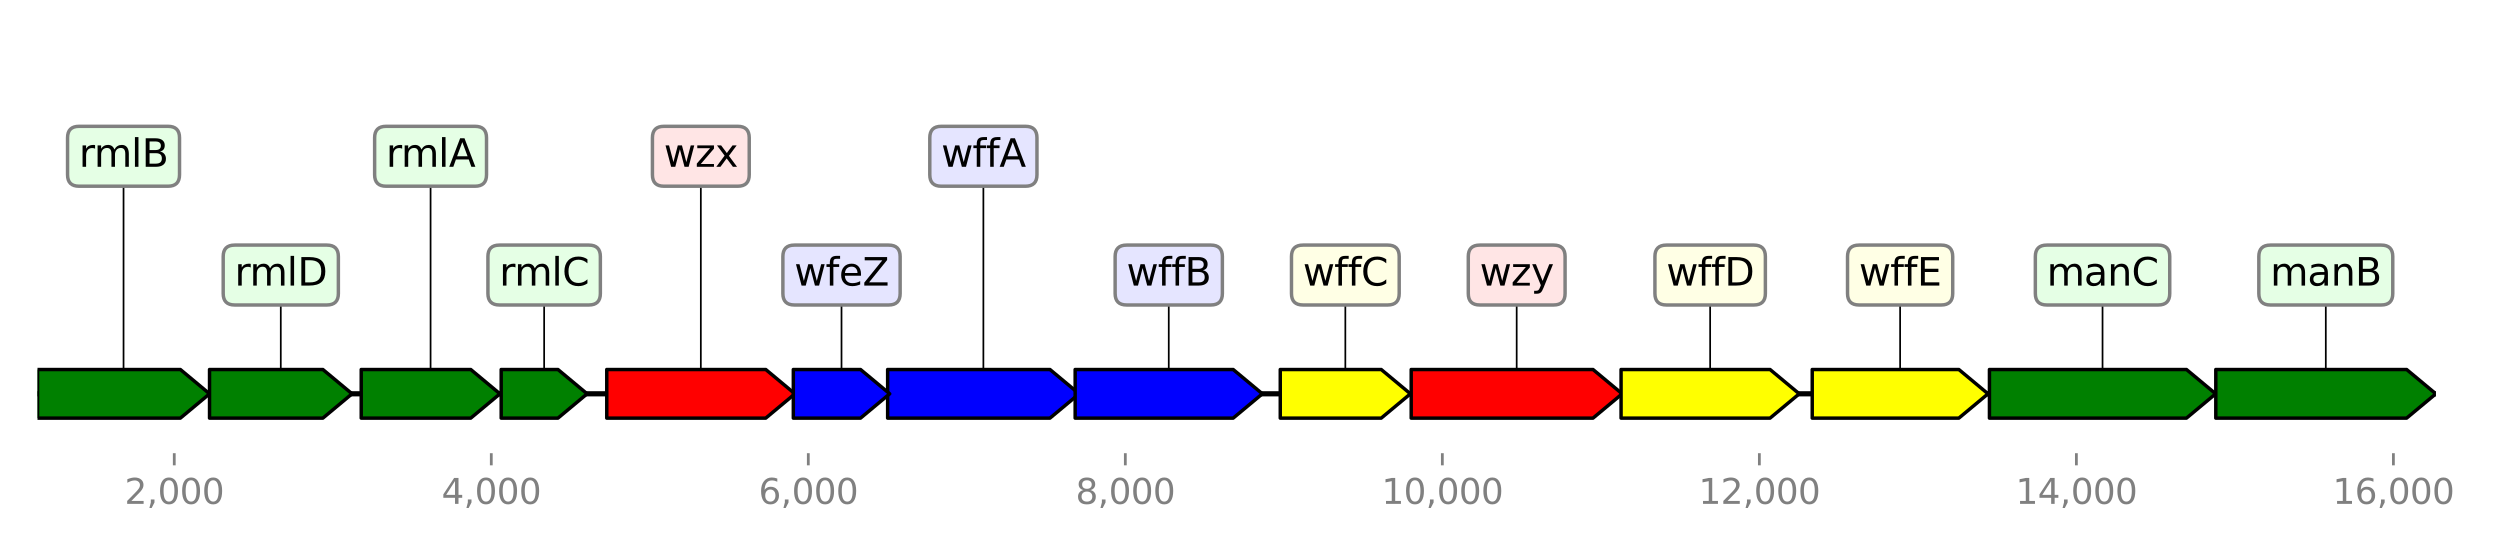 <?xml version="1.0" encoding="utf-8" standalone="no"?>
<!DOCTYPE svg PUBLIC "-//W3C//DTD SVG 1.1//EN"
  "http://www.w3.org/Graphics/SVG/1.1/DTD/svg11.dtd">
<svg height="158.4pt" version="1.1" viewBox="0 0 720 158.4" width="720pt" xmlns="http://www.w3.org/2000/svg" xmlns:xlink="http://www.w3.org/1999/xlink">
 <defs>
  <style type="text/css">*{stroke-linecap:butt;stroke-linejoin:round;}</style>
 </defs>
 <g id="figure_1">
  <g id="patch_1">
   <path d="M 0 158.4 
L 720 158.4 
L 720 0 
L 0 0 
z
" style="fill:#ffffff;"/>
  </g>
  <g id="axes_1">
   <g id="line2d_1">
    <path clip-path="url(#p524a773b32)" d="M 10.8 113.417 
L 701.526 113.417 
" style="fill:none;stroke:#000000;stroke-linecap:square;stroke-width:1.5;"/>
   </g>
   <g id="line2d_2">
    <path clip-path="url(#p524a773b32)" d="M 605.531 79.211 
L 605.531 113.417 
" style="fill:none;stroke:#000000;stroke-linecap:square;stroke-width:0.5;"/>
   </g>
   <g id="line2d_3">
    <path clip-path="url(#p524a773b32)" d="M 669.831 79.211 
L 669.831 113.417 
" style="fill:none;stroke:#000000;stroke-linecap:square;stroke-width:0.5;"/>
   </g>
   <g id="line2d_4">
    <path clip-path="url(#p524a773b32)" d="M 436.805 79.211 
L 436.805 113.417 
" style="fill:none;stroke:#000000;stroke-linecap:square;stroke-width:0.5;"/>
   </g>
   <g id="line2d_5">
    <path clip-path="url(#p524a773b32)" d="M 283.213 45.006 
L 283.213 113.417 
" style="fill:none;stroke:#000000;stroke-linecap:square;stroke-width:0.5;"/>
   </g>
   <g id="line2d_6">
    <path clip-path="url(#p524a773b32)" d="M 201.84 45.006 
L 201.84 113.417 
" style="fill:none;stroke:#000000;stroke-linecap:square;stroke-width:0.5;"/>
   </g>
   <g id="line2d_7">
    <path clip-path="url(#p524a773b32)" d="M 336.602 79.211 
L 336.602 113.417 
" style="fill:none;stroke:#000000;stroke-linecap:square;stroke-width:0.5;"/>
   </g>
   <g id="line2d_8">
    <path clip-path="url(#p524a773b32)" d="M 492.522 79.211 
L 492.522 113.417 
" style="fill:none;stroke:#000000;stroke-linecap:square;stroke-width:0.5;"/>
   </g>
   <g id="line2d_9">
    <path clip-path="url(#p524a773b32)" d="M 547.235 79.211 
L 547.235 113.417 
" style="fill:none;stroke:#000000;stroke-linecap:square;stroke-width:0.5;"/>
   </g>
   <g id="line2d_10">
    <path clip-path="url(#p524a773b32)" d="M 35.579 45.006 
L 35.579 113.417 
" style="fill:none;stroke:#000000;stroke-linecap:square;stroke-width:0.5;"/>
   </g>
   <g id="line2d_11">
    <path clip-path="url(#p524a773b32)" d="M 80.865 79.211 
L 80.865 113.417 
" style="fill:none;stroke:#000000;stroke-linecap:square;stroke-width:0.5;"/>
   </g>
   <g id="line2d_12">
    <path clip-path="url(#p524a773b32)" d="M 124.005 45.006 
L 124.005 113.417 
" style="fill:none;stroke:#000000;stroke-linecap:square;stroke-width:0.5;"/>
   </g>
   <g id="line2d_13">
    <path clip-path="url(#p524a773b32)" d="M 387.457 79.211 
L 387.457 113.417 
" style="fill:none;stroke:#000000;stroke-linecap:square;stroke-width:0.5;"/>
   </g>
   <g id="line2d_14">
    <path clip-path="url(#p524a773b32)" d="M 242.355 79.211 
L 242.355 113.417 
" style="fill:none;stroke:#000000;stroke-linecap:square;stroke-width:0.5;"/>
   </g>
   <g id="line2d_15">
    <path clip-path="url(#p524a773b32)" d="M 156.714 79.211 
L 156.714 113.417 
" style="fill:none;stroke:#000000;stroke-linecap:square;stroke-width:0.5;"/>
   </g>
   <g id="patch_2">
    <path clip-path="url(#p524a773b32)" d="M 572.959 106.417 
Q 601.331 106.417 629.702 106.417 
L 629.702 106.417 
Q 633.903 109.917 638.103 113.417 
Q 633.903 116.917 629.702 120.417 
L 629.702 120.417 
Q 601.331 120.417 572.959 120.417 
L 572.959 106.417 
z
" style="fill:#008000;stroke:#000000;stroke-linecap:round;"/>
   </g>
   <g id="patch_3">
    <path clip-path="url(#p524a773b32)" d="M 638.149 106.417 
Q 665.629 106.417 693.109 106.417 
L 693.109 106.417 
Q 697.311 109.917 701.512 113.417 
Q 697.311 116.917 693.109 120.417 
L 693.109 120.417 
Q 665.629 120.417 638.149 120.417 
L 638.149 106.417 
z
" style="fill:#008000;stroke:#000000;stroke-linecap:round;"/>
   </g>
   <g id="patch_4">
    <path clip-path="url(#p524a773b32)" d="M 406.425 106.417 
Q 432.606 106.417 458.786 106.417 
L 458.786 106.417 
Q 462.986 109.917 467.186 113.417 
Q 462.986 116.917 458.786 120.417 
L 458.786 120.417 
Q 432.606 120.417 406.425 120.417 
L 406.425 106.417 
z
" style="fill:#ff0000;stroke:#000000;stroke-linecap:round;"/>
   </g>
   <g id="patch_5">
    <path clip-path="url(#p524a773b32)" d="M 255.64 106.417 
Q 279.014 106.417 302.388 106.417 
L 302.388 106.417 
Q 306.587 109.917 310.786 113.417 
Q 306.587 116.917 302.388 120.417 
L 302.388 120.417 
Q 279.014 120.417 255.64 120.417 
L 255.64 106.417 
z
" style="fill:#0000ff;stroke:#000000;stroke-linecap:round;"/>
   </g>
   <g id="patch_6">
    <path clip-path="url(#p524a773b32)" d="M 174.746 106.417 
Q 197.641 106.417 220.537 106.417 
L 220.537 106.417 
Q 224.735 109.917 228.934 113.417 
Q 224.735 116.917 220.537 120.417 
L 220.537 120.417 
Q 197.641 120.417 174.746 120.417 
L 174.746 106.417 
z
" style="fill:#ff0000;stroke:#000000;stroke-linecap:round;"/>
   </g>
   <g id="patch_7">
    <path clip-path="url(#p524a773b32)" d="M 309.645 106.417 
Q 332.401 106.417 355.158 106.417 
L 355.158 106.417 
Q 359.358 109.917 363.559 113.417 
Q 359.358 116.917 355.158 120.417 
L 355.158 120.417 
Q 332.401 120.417 309.645 120.417 
L 309.645 106.417 
z
" style="fill:#0000ff;stroke:#000000;stroke-linecap:round;"/>
   </g>
   <g id="patch_8">
    <path clip-path="url(#p524a773b32)" d="M 466.867 106.417 
Q 488.321 106.417 509.776 106.417 
L 509.776 106.417 
Q 513.977 109.917 518.178 113.417 
Q 513.977 116.917 509.776 120.417 
L 509.776 120.417 
Q 488.321 120.417 466.867 120.417 
L 466.867 106.417 
z
" style="fill:#ffff00;stroke:#000000;stroke-linecap:round;"/>
   </g>
   <g id="patch_9">
    <path clip-path="url(#p524a773b32)" d="M 521.922 106.417 
Q 543.034 106.417 564.147 106.417 
L 564.147 106.417 
Q 568.348 109.917 572.549 113.417 
Q 568.348 116.917 564.147 120.417 
L 564.147 120.417 
Q 543.034 120.417 521.922 120.417 
L 521.922 106.417 
z
" style="fill:#ffff00;stroke:#000000;stroke-linecap:round;"/>
   </g>
   <g id="patch_10">
    <path clip-path="url(#p524a773b32)" d="M 10.814 106.417 
Q 31.379 106.417 51.944 106.417 
L 51.944 106.417 
Q 56.144 109.917 60.345 113.417 
Q 56.144 116.917 51.944 120.417 
L 51.944 120.417 
Q 31.379 120.417 10.814 120.417 
L 10.814 106.417 
z
" style="fill:#008000;stroke:#000000;stroke-linecap:round;"/>
   </g>
   <g id="patch_11">
    <path clip-path="url(#p524a773b32)" d="M 60.345 106.417 
Q 76.666 106.417 92.986 106.417 
L 92.986 106.417 
Q 97.186 109.917 101.385 113.417 
Q 97.186 116.917 92.986 120.417 
L 92.986 120.417 
Q 76.666 120.417 60.345 120.417 
L 60.345 106.417 
z
" style="fill:#008000;stroke:#000000;stroke-linecap:round;"/>
   </g>
   <g id="patch_12">
    <path clip-path="url(#p524a773b32)" d="M 104.033 106.417 
Q 119.804 106.417 135.576 106.417 
L 135.576 106.417 
Q 139.777 109.917 143.977 113.417 
Q 139.777 116.917 135.576 120.417 
L 135.576 120.417 
Q 119.804 120.417 104.033 120.417 
L 104.033 106.417 
z
" style="fill:#008000;stroke:#000000;stroke-linecap:round;"/>
   </g>
   <g id="patch_13">
    <path clip-path="url(#p524a773b32)" d="M 368.717 106.417 
Q 383.255 106.417 397.792 106.417 
L 397.792 106.417 
Q 401.994 109.917 406.197 113.417 
Q 401.994 116.917 397.792 120.417 
L 397.792 120.417 
Q 383.255 120.417 368.717 120.417 
L 368.717 106.417 
z
" style="fill:#ffff00;stroke:#000000;stroke-linecap:round;"/>
   </g>
   <g id="patch_14">
    <path clip-path="url(#p524a773b32)" d="M 228.477 106.417 
Q 238.156 106.417 247.834 106.417 
L 247.834 106.417 
Q 252.034 109.917 256.233 113.417 
Q 252.034 116.917 247.834 120.417 
L 247.834 120.417 
Q 238.156 120.417 228.477 120.417 
L 228.477 106.417 
z
" style="fill:#0000ff;stroke:#000000;stroke-linecap:round;"/>
   </g>
   <g id="patch_15">
    <path clip-path="url(#p524a773b32)" d="M 144.343 106.417 
Q 152.514 106.417 160.686 106.417 
L 160.686 106.417 
Q 164.886 109.917 169.086 113.417 
Q 164.886 116.917 160.686 120.417 
L 160.686 120.417 
Q 152.514 120.417 144.343 120.417 
L 144.343 106.417 
z
" style="fill:#008000;stroke:#000000;stroke-linecap:round;"/>
   </g>
   <g id="matplotlib.axis_1">
    <g id="xtick_1">
     <g id="line2d_16">
      <defs>
       <path d="M 0 0 
L 0 3.5 
" id="m7365fc5a89" style="stroke:#808080;stroke-width:0.8;"/>
      </defs>
      <g>
       <use style="fill:#808080;stroke:#808080;stroke-width:0.8;" x="50.188" xlink:href="#m7365fc5a89" y="130.52"/>
      </g>
     </g>
     <g id="text_1">
      <!-- 2,000 -->
      <g style="fill:#808080;" transform="translate(35.874 145.118)scale(0.1 -0.1)">
       <defs>
        <path d="M 1228 531 
L 3431 531 
L 3431 0 
L 469 0 
L 469 531 
Q 828 903 1448 1529 
Q 2069 2156 2228 2338 
Q 2531 2678 2651 2914 
Q 2772 3150 2772 3378 
Q 2772 3750 2511 3984 
Q 2250 4219 1831 4219 
Q 1534 4219 1204 4116 
Q 875 4013 500 3803 
L 500 4441 
Q 881 4594 1212 4672 
Q 1544 4750 1819 4750 
Q 2544 4750 2975 4387 
Q 3406 4025 3406 3419 
Q 3406 3131 3298 2873 
Q 3191 2616 2906 2266 
Q 2828 2175 2409 1742 
Q 1991 1309 1228 531 
z
" id="DejaVuSans-32" transform="scale(0.016)"/>
        <path d="M 750 794 
L 1409 794 
L 1409 256 
L 897 -744 
L 494 -744 
L 750 256 
L 750 794 
z
" id="DejaVuSans-2c" transform="scale(0.016)"/>
        <path d="M 2034 4250 
Q 1547 4250 1301 3770 
Q 1056 3291 1056 2328 
Q 1056 1369 1301 889 
Q 1547 409 2034 409 
Q 2525 409 2770 889 
Q 3016 1369 3016 2328 
Q 3016 3291 2770 3770 
Q 2525 4250 2034 4250 
z
M 2034 4750 
Q 2819 4750 3233 4129 
Q 3647 3509 3647 2328 
Q 3647 1150 3233 529 
Q 2819 -91 2034 -91 
Q 1250 -91 836 529 
Q 422 1150 422 2328 
Q 422 3509 836 4129 
Q 1250 4750 2034 4750 
z
" id="DejaVuSans-30" transform="scale(0.016)"/>
       </defs>
       <use xlink:href="#DejaVuSans-32"/>
       <use x="63.623" xlink:href="#DejaVuSans-2c"/>
       <use x="95.41" xlink:href="#DejaVuSans-30"/>
       <use x="159.033" xlink:href="#DejaVuSans-30"/>
       <use x="222.656" xlink:href="#DejaVuSans-30"/>
      </g>
     </g>
    </g>
    <g id="xtick_2">
     <g id="line2d_17">
      <g>
       <use style="fill:#808080;stroke:#808080;stroke-width:0.8;" x="141.49" xlink:href="#m7365fc5a89" y="130.52"/>
      </g>
     </g>
     <g id="text_2">
      <!-- 4,000 -->
      <g style="fill:#808080;" transform="translate(127.175 145.118)scale(0.1 -0.1)">
       <defs>
        <path d="M 2419 4116 
L 825 1625 
L 2419 1625 
L 2419 4116 
z
M 2253 4666 
L 3047 4666 
L 3047 1625 
L 3713 1625 
L 3713 1100 
L 3047 1100 
L 3047 0 
L 2419 0 
L 2419 1100 
L 313 1100 
L 313 1709 
L 2253 4666 
z
" id="DejaVuSans-34" transform="scale(0.016)"/>
       </defs>
       <use xlink:href="#DejaVuSans-34"/>
       <use x="63.623" xlink:href="#DejaVuSans-2c"/>
       <use x="95.41" xlink:href="#DejaVuSans-30"/>
       <use x="159.033" xlink:href="#DejaVuSans-30"/>
       <use x="222.656" xlink:href="#DejaVuSans-30"/>
      </g>
     </g>
    </g>
    <g id="xtick_3">
     <g id="line2d_18">
      <g>
       <use style="fill:#808080;stroke:#808080;stroke-width:0.8;" x="232.791" xlink:href="#m7365fc5a89" y="130.52"/>
      </g>
     </g>
     <g id="text_3">
      <!-- 6,000 -->
      <g style="fill:#808080;" transform="translate(218.477 145.118)scale(0.1 -0.1)">
       <defs>
        <path d="M 2113 2584 
Q 1688 2584 1439 2293 
Q 1191 2003 1191 1497 
Q 1191 994 1439 701 
Q 1688 409 2113 409 
Q 2538 409 2786 701 
Q 3034 994 3034 1497 
Q 3034 2003 2786 2293 
Q 2538 2584 2113 2584 
z
M 3366 4563 
L 3366 3988 
Q 3128 4100 2886 4159 
Q 2644 4219 2406 4219 
Q 1781 4219 1451 3797 
Q 1122 3375 1075 2522 
Q 1259 2794 1537 2939 
Q 1816 3084 2150 3084 
Q 2853 3084 3261 2657 
Q 3669 2231 3669 1497 
Q 3669 778 3244 343 
Q 2819 -91 2113 -91 
Q 1303 -91 875 529 
Q 447 1150 447 2328 
Q 447 3434 972 4092 
Q 1497 4750 2381 4750 
Q 2619 4750 2861 4703 
Q 3103 4656 3366 4563 
z
" id="DejaVuSans-36" transform="scale(0.016)"/>
       </defs>
       <use xlink:href="#DejaVuSans-36"/>
       <use x="63.623" xlink:href="#DejaVuSans-2c"/>
       <use x="95.41" xlink:href="#DejaVuSans-30"/>
       <use x="159.033" xlink:href="#DejaVuSans-30"/>
       <use x="222.656" xlink:href="#DejaVuSans-30"/>
      </g>
     </g>
    </g>
    <g id="xtick_4">
     <g id="line2d_19">
      <g>
       <use style="fill:#808080;stroke:#808080;stroke-width:0.8;" x="324.093" xlink:href="#m7365fc5a89" y="130.52"/>
      </g>
     </g>
     <g id="text_4">
      <!-- 8,000 -->
      <g style="fill:#808080;" transform="translate(309.779 145.118)scale(0.1 -0.1)">
       <defs>
        <path d="M 2034 2216 
Q 1584 2216 1326 1975 
Q 1069 1734 1069 1313 
Q 1069 891 1326 650 
Q 1584 409 2034 409 
Q 2484 409 2743 651 
Q 3003 894 3003 1313 
Q 3003 1734 2745 1975 
Q 2488 2216 2034 2216 
z
M 1403 2484 
Q 997 2584 770 2862 
Q 544 3141 544 3541 
Q 544 4100 942 4425 
Q 1341 4750 2034 4750 
Q 2731 4750 3128 4425 
Q 3525 4100 3525 3541 
Q 3525 3141 3298 2862 
Q 3072 2584 2669 2484 
Q 3125 2378 3379 2068 
Q 3634 1759 3634 1313 
Q 3634 634 3220 271 
Q 2806 -91 2034 -91 
Q 1263 -91 848 271 
Q 434 634 434 1313 
Q 434 1759 690 2068 
Q 947 2378 1403 2484 
z
M 1172 3481 
Q 1172 3119 1398 2916 
Q 1625 2713 2034 2713 
Q 2441 2713 2670 2916 
Q 2900 3119 2900 3481 
Q 2900 3844 2670 4047 
Q 2441 4250 2034 4250 
Q 1625 4250 1398 4047 
Q 1172 3844 1172 3481 
z
" id="DejaVuSans-38" transform="scale(0.016)"/>
       </defs>
       <use xlink:href="#DejaVuSans-38"/>
       <use x="63.623" xlink:href="#DejaVuSans-2c"/>
       <use x="95.41" xlink:href="#DejaVuSans-30"/>
       <use x="159.033" xlink:href="#DejaVuSans-30"/>
       <use x="222.656" xlink:href="#DejaVuSans-30"/>
      </g>
     </g>
    </g>
    <g id="xtick_5">
     <g id="line2d_20">
      <g>
       <use style="fill:#808080;stroke:#808080;stroke-width:0.8;" x="415.395" xlink:href="#m7365fc5a89" y="130.52"/>
      </g>
     </g>
     <g id="text_5">
      <!-- 10,000 -->
      <g style="fill:#808080;" transform="translate(397.9 145.118)scale(0.1 -0.1)">
       <defs>
        <path d="M 794 531 
L 1825 531 
L 1825 4091 
L 703 3866 
L 703 4441 
L 1819 4666 
L 2450 4666 
L 2450 531 
L 3481 531 
L 3481 0 
L 794 0 
L 794 531 
z
" id="DejaVuSans-31" transform="scale(0.016)"/>
       </defs>
       <use xlink:href="#DejaVuSans-31"/>
       <use x="63.623" xlink:href="#DejaVuSans-30"/>
       <use x="127.246" xlink:href="#DejaVuSans-2c"/>
       <use x="159.033" xlink:href="#DejaVuSans-30"/>
       <use x="222.656" xlink:href="#DejaVuSans-30"/>
       <use x="286.279" xlink:href="#DejaVuSans-30"/>
      </g>
     </g>
    </g>
    <g id="xtick_6">
     <g id="line2d_21">
      <g>
       <use style="fill:#808080;stroke:#808080;stroke-width:0.8;" x="506.697" xlink:href="#m7365fc5a89" y="130.52"/>
      </g>
     </g>
     <g id="text_6">
      <!-- 12,000 -->
      <g style="fill:#808080;" transform="translate(489.202 145.118)scale(0.1 -0.1)">
       <use xlink:href="#DejaVuSans-31"/>
       <use x="63.623" xlink:href="#DejaVuSans-32"/>
       <use x="127.246" xlink:href="#DejaVuSans-2c"/>
       <use x="159.033" xlink:href="#DejaVuSans-30"/>
       <use x="222.656" xlink:href="#DejaVuSans-30"/>
       <use x="286.279" xlink:href="#DejaVuSans-30"/>
      </g>
     </g>
    </g>
    <g id="xtick_7">
     <g id="line2d_22">
      <g>
       <use style="fill:#808080;stroke:#808080;stroke-width:0.8;" x="597.999" xlink:href="#m7365fc5a89" y="130.52"/>
      </g>
     </g>
     <g id="text_7">
      <!-- 14,000 -->
      <g style="fill:#808080;" transform="translate(580.504 145.118)scale(0.1 -0.1)">
       <use xlink:href="#DejaVuSans-31"/>
       <use x="63.623" xlink:href="#DejaVuSans-34"/>
       <use x="127.246" xlink:href="#DejaVuSans-2c"/>
       <use x="159.033" xlink:href="#DejaVuSans-30"/>
       <use x="222.656" xlink:href="#DejaVuSans-30"/>
       <use x="286.279" xlink:href="#DejaVuSans-30"/>
      </g>
     </g>
    </g>
    <g id="xtick_8">
     <g id="line2d_23">
      <g>
       <use style="fill:#808080;stroke:#808080;stroke-width:0.8;" x="689.301" xlink:href="#m7365fc5a89" y="130.52"/>
      </g>
     </g>
     <g id="text_8">
      <!-- 16,000 -->
      <g style="fill:#808080;" transform="translate(671.806 145.118)scale(0.1 -0.1)">
       <use xlink:href="#DejaVuSans-31"/>
       <use x="63.623" xlink:href="#DejaVuSans-36"/>
       <use x="127.246" xlink:href="#DejaVuSans-2c"/>
       <use x="159.033" xlink:href="#DejaVuSans-30"/>
       <use x="222.656" xlink:href="#DejaVuSans-30"/>
       <use x="286.279" xlink:href="#DejaVuSans-30"/>
      </g>
     </g>
    </g>
   </g>
   <g id="linkto_manC">
    <g id="patch_16">
     <a xlink:href="manC">
      <path d="M 589.477 87.834 
L 621.585 87.834 
Q 624.885 87.834 624.885 84.534 
L 624.885 73.888 
Q 624.885 70.588 621.585 70.588 
L 589.477 70.588 
Q 586.177 70.588 586.177 73.888 
L 586.177 84.534 
Q 586.177 87.834 589.477 87.834 
z
" style="fill:#e5ffe5;stroke:#808080;stroke-linejoin:miter;"/>
     </a>
    </g>
    <!-- manC -->
    <g transform="translate(589.477 82.247)scale(0.11 -0.11)">
     <defs>
      <path d="M 3328 2828 
Q 3544 3216 3844 3400 
Q 4144 3584 4550 3584 
Q 5097 3584 5394 3201 
Q 5691 2819 5691 2113 
L 5691 0 
L 5113 0 
L 5113 2094 
Q 5113 2597 4934 2840 
Q 4756 3084 4391 3084 
Q 3944 3084 3684 2787 
Q 3425 2491 3425 1978 
L 3425 0 
L 2847 0 
L 2847 2094 
Q 2847 2600 2669 2842 
Q 2491 3084 2119 3084 
Q 1678 3084 1418 2786 
Q 1159 2488 1159 1978 
L 1159 0 
L 581 0 
L 581 3500 
L 1159 3500 
L 1159 2956 
Q 1356 3278 1631 3431 
Q 1906 3584 2284 3584 
Q 2666 3584 2933 3390 
Q 3200 3197 3328 2828 
z
" id="DejaVuSans-6d" transform="scale(0.016)"/>
      <path d="M 2194 1759 
Q 1497 1759 1228 1600 
Q 959 1441 959 1056 
Q 959 750 1161 570 
Q 1363 391 1709 391 
Q 2188 391 2477 730 
Q 2766 1069 2766 1631 
L 2766 1759 
L 2194 1759 
z
M 3341 1997 
L 3341 0 
L 2766 0 
L 2766 531 
Q 2569 213 2275 61 
Q 1981 -91 1556 -91 
Q 1019 -91 701 211 
Q 384 513 384 1019 
Q 384 1609 779 1909 
Q 1175 2209 1959 2209 
L 2766 2209 
L 2766 2266 
Q 2766 2663 2505 2880 
Q 2244 3097 1772 3097 
Q 1472 3097 1187 3025 
Q 903 2953 641 2809 
L 641 3341 
Q 956 3463 1253 3523 
Q 1550 3584 1831 3584 
Q 2591 3584 2966 3190 
Q 3341 2797 3341 1997 
z
" id="DejaVuSans-61" transform="scale(0.016)"/>
      <path d="M 3513 2113 
L 3513 0 
L 2938 0 
L 2938 2094 
Q 2938 2591 2744 2837 
Q 2550 3084 2163 3084 
Q 1697 3084 1428 2787 
Q 1159 2491 1159 1978 
L 1159 0 
L 581 0 
L 581 3500 
L 1159 3500 
L 1159 2956 
Q 1366 3272 1645 3428 
Q 1925 3584 2291 3584 
Q 2894 3584 3203 3211 
Q 3513 2838 3513 2113 
z
" id="DejaVuSans-6e" transform="scale(0.016)"/>
      <path d="M 4122 4306 
L 4122 3641 
Q 3803 3938 3442 4084 
Q 3081 4231 2675 4231 
Q 1875 4231 1450 3742 
Q 1025 3253 1025 2328 
Q 1025 1406 1450 917 
Q 1875 428 2675 428 
Q 3081 428 3442 575 
Q 3803 722 4122 1019 
L 4122 359 
Q 3791 134 3420 21 
Q 3050 -91 2638 -91 
Q 1578 -91 968 557 
Q 359 1206 359 2328 
Q 359 3453 968 4101 
Q 1578 4750 2638 4750 
Q 3056 4750 3426 4639 
Q 3797 4528 4122 4306 
z
" id="DejaVuSans-43" transform="scale(0.016)"/>
     </defs>
     <use xlink:href="#DejaVuSans-6d"/>
     <use x="97.412" xlink:href="#DejaVuSans-61"/>
     <use x="158.691" xlink:href="#DejaVuSans-6e"/>
     <use x="222.07" xlink:href="#DejaVuSans-43"/>
    </g>
   </g>
   <g id="linkto_manB">
    <g id="patch_17">
     <a xlink:href="manB">
      <path d="M 653.844 87.834 
L 685.818 87.834 
Q 689.118 87.834 689.118 84.534 
L 689.118 73.888 
Q 689.118 70.588 685.818 70.588 
L 653.844 70.588 
Q 650.544 70.588 650.544 73.888 
L 650.544 84.534 
Q 650.544 87.834 653.844 87.834 
z
" style="fill:#e5ffe5;stroke:#808080;stroke-linejoin:miter;"/>
     </a>
    </g>
    <!-- manB -->
    <g transform="translate(653.844 82.247)scale(0.11 -0.11)">
     <defs>
      <path d="M 1259 2228 
L 1259 519 
L 2272 519 
Q 2781 519 3026 730 
Q 3272 941 3272 1375 
Q 3272 1813 3026 2020 
Q 2781 2228 2272 2228 
L 1259 2228 
z
M 1259 4147 
L 1259 2741 
L 2194 2741 
Q 2656 2741 2882 2914 
Q 3109 3088 3109 3444 
Q 3109 3797 2882 3972 
Q 2656 4147 2194 4147 
L 1259 4147 
z
M 628 4666 
L 2241 4666 
Q 2963 4666 3353 4366 
Q 3744 4066 3744 3513 
Q 3744 3084 3544 2831 
Q 3344 2578 2956 2516 
Q 3422 2416 3680 2098 
Q 3938 1781 3938 1306 
Q 3938 681 3513 340 
Q 3088 0 2303 0 
L 628 0 
L 628 4666 
z
" id="DejaVuSans-42" transform="scale(0.016)"/>
     </defs>
     <use xlink:href="#DejaVuSans-6d"/>
     <use x="97.412" xlink:href="#DejaVuSans-61"/>
     <use x="158.691" xlink:href="#DejaVuSans-6e"/>
     <use x="222.07" xlink:href="#DejaVuSans-42"/>
    </g>
   </g>
   <g id="linkto_wzy">
    <g id="patch_18">
     <a xlink:href="wzy">
      <path d="M 426.166 87.834 
L 447.445 87.834 
Q 450.745 87.834 450.745 84.534 
L 450.745 73.888 
Q 450.745 70.588 447.445 70.588 
L 426.166 70.588 
Q 422.866 70.588 422.866 73.888 
L 422.866 84.534 
Q 422.866 87.834 426.166 87.834 
z
" style="fill:#ffe5e5;stroke:#808080;stroke-linejoin:miter;"/>
     </a>
    </g>
    <!-- wzy -->
    <g transform="translate(426.166 82.247)scale(0.11 -0.11)">
     <defs>
      <path d="M 269 3500 
L 844 3500 
L 1563 769 
L 2278 3500 
L 2956 3500 
L 3675 769 
L 4391 3500 
L 4966 3500 
L 4050 0 
L 3372 0 
L 2619 2869 
L 1863 0 
L 1184 0 
L 269 3500 
z
" id="DejaVuSans-77" transform="scale(0.016)"/>
      <path d="M 353 3500 
L 3084 3500 
L 3084 2975 
L 922 459 
L 3084 459 
L 3084 0 
L 275 0 
L 275 525 
L 2438 3041 
L 353 3041 
L 353 3500 
z
" id="DejaVuSans-7a" transform="scale(0.016)"/>
      <path d="M 2059 -325 
Q 1816 -950 1584 -1140 
Q 1353 -1331 966 -1331 
L 506 -1331 
L 506 -850 
L 844 -850 
Q 1081 -850 1212 -737 
Q 1344 -625 1503 -206 
L 1606 56 
L 191 3500 
L 800 3500 
L 1894 763 
L 2988 3500 
L 3597 3500 
L 2059 -325 
z
" id="DejaVuSans-79" transform="scale(0.016)"/>
     </defs>
     <use xlink:href="#DejaVuSans-77"/>
     <use x="81.787" xlink:href="#DejaVuSans-7a"/>
     <use x="134.277" xlink:href="#DejaVuSans-79"/>
    </g>
   </g>
   <g id="linkto_wffA">
    <g id="patch_19">
     <a xlink:href="wffA">
      <path d="M 271.08 53.629 
L 295.346 53.629 
Q 298.646 53.629 298.646 50.329 
L 298.646 39.683 
Q 298.646 36.383 295.346 36.383 
L 271.08 36.383 
Q 267.78 36.383 267.78 39.683 
L 267.78 50.329 
Q 267.78 53.629 271.08 53.629 
z
" style="fill:#e5e5ff;stroke:#808080;stroke-linejoin:miter;"/>
     </a>
    </g>
    <!-- wffA -->
    <g transform="translate(271.08 48.041)scale(0.11 -0.11)">
     <defs>
      <path d="M 2375 4863 
L 2375 4384 
L 1825 4384 
Q 1516 4384 1395 4259 
Q 1275 4134 1275 3809 
L 1275 3500 
L 2222 3500 
L 2222 3053 
L 1275 3053 
L 1275 0 
L 697 0 
L 697 3053 
L 147 3053 
L 147 3500 
L 697 3500 
L 697 3744 
Q 697 4328 969 4595 
Q 1241 4863 1831 4863 
L 2375 4863 
z
" id="DejaVuSans-66" transform="scale(0.016)"/>
      <path d="M 2188 4044 
L 1331 1722 
L 3047 1722 
L 2188 4044 
z
M 1831 4666 
L 2547 4666 
L 4325 0 
L 3669 0 
L 3244 1197 
L 1141 1197 
L 716 0 
L 50 0 
L 1831 4666 
z
" id="DejaVuSans-41" transform="scale(0.016)"/>
     </defs>
     <use xlink:href="#DejaVuSans-77"/>
     <use x="81.787" xlink:href="#DejaVuSans-66"/>
     <use x="116.992" xlink:href="#DejaVuSans-66"/>
     <use x="152.197" xlink:href="#DejaVuSans-41"/>
    </g>
   </g>
   <g id="linkto_wzx">
    <g id="patch_20">
     <a xlink:href="wzx">
      <path d="M 191.2 53.629 
L 212.48 53.629 
Q 215.78 53.629 215.78 50.329 
L 215.78 39.683 
Q 215.78 36.383 212.48 36.383 
L 191.2 36.383 
Q 187.9 36.383 187.9 39.683 
L 187.9 50.329 
Q 187.9 53.629 191.2 53.629 
z
" style="fill:#ffe5e5;stroke:#808080;stroke-linejoin:miter;"/>
     </a>
    </g>
    <!-- wzx -->
    <g transform="translate(191.2 48.041)scale(0.11 -0.11)">
     <defs>
      <path d="M 3513 3500 
L 2247 1797 
L 3578 0 
L 2900 0 
L 1881 1375 
L 863 0 
L 184 0 
L 1544 1831 
L 300 3500 
L 978 3500 
L 1906 2253 
L 2834 3500 
L 3513 3500 
z
" id="DejaVuSans-78" transform="scale(0.016)"/>
     </defs>
     <use xlink:href="#DejaVuSans-77"/>
     <use x="81.787" xlink:href="#DejaVuSans-7a"/>
     <use x="134.277" xlink:href="#DejaVuSans-78"/>
    </g>
   </g>
   <g id="linkto_wffB">
    <g id="patch_21">
     <a xlink:href="wffB">
      <path d="M 324.458 87.834 
L 348.745 87.834 
Q 352.045 87.834 352.045 84.534 
L 352.045 73.888 
Q 352.045 70.588 348.745 70.588 
L 324.458 70.588 
Q 321.158 70.588 321.158 73.888 
L 321.158 84.534 
Q 321.158 87.834 324.458 87.834 
z
" style="fill:#e5e5ff;stroke:#808080;stroke-linejoin:miter;"/>
     </a>
    </g>
    <!-- wffB -->
    <g transform="translate(324.458 82.247)scale(0.11 -0.11)">
     <use xlink:href="#DejaVuSans-77"/>
     <use x="81.787" xlink:href="#DejaVuSans-66"/>
     <use x="116.992" xlink:href="#DejaVuSans-66"/>
     <use x="152.197" xlink:href="#DejaVuSans-42"/>
    </g>
   </g>
   <g id="linkto_wffD">
    <g id="patch_22">
     <a xlink:href="wffD">
      <path d="M 479.917 87.834 
L 505.128 87.834 
Q 508.428 87.834 508.428 84.534 
L 508.428 73.888 
Q 508.428 70.588 505.128 70.588 
L 479.917 70.588 
Q 476.617 70.588 476.617 73.888 
L 476.617 84.534 
Q 476.617 87.834 479.917 87.834 
z
" style="fill:#ffffe5;stroke:#808080;stroke-linejoin:miter;"/>
     </a>
    </g>
    <!-- wffD -->
    <g transform="translate(479.917 82.247)scale(0.11 -0.11)">
     <defs>
      <path d="M 1259 4147 
L 1259 519 
L 2022 519 
Q 2988 519 3436 956 
Q 3884 1394 3884 2338 
Q 3884 3275 3436 3711 
Q 2988 4147 2022 4147 
L 1259 4147 
z
M 628 4666 
L 1925 4666 
Q 3281 4666 3915 4102 
Q 4550 3538 4550 2338 
Q 4550 1131 3912 565 
Q 3275 0 1925 0 
L 628 0 
L 628 4666 
z
" id="DejaVuSans-44" transform="scale(0.016)"/>
     </defs>
     <use xlink:href="#DejaVuSans-77"/>
     <use x="81.787" xlink:href="#DejaVuSans-66"/>
     <use x="116.992" xlink:href="#DejaVuSans-66"/>
     <use x="152.197" xlink:href="#DejaVuSans-44"/>
    </g>
   </g>
   <g id="linkto_wffE">
    <g id="patch_23">
     <a xlink:href="wffE">
      <path d="M 535.389 87.834 
L 559.081 87.834 
Q 562.381 87.834 562.381 84.534 
L 562.381 73.888 
Q 562.381 70.588 559.081 70.588 
L 535.389 70.588 
Q 532.089 70.588 532.089 73.888 
L 532.089 84.534 
Q 532.089 87.834 535.389 87.834 
z
" style="fill:#ffffe5;stroke:#808080;stroke-linejoin:miter;"/>
     </a>
    </g>
    <!-- wffE -->
    <g transform="translate(535.389 82.247)scale(0.11 -0.11)">
     <defs>
      <path d="M 628 4666 
L 3578 4666 
L 3578 4134 
L 1259 4134 
L 1259 2753 
L 3481 2753 
L 3481 2222 
L 1259 2222 
L 1259 531 
L 3634 531 
L 3634 0 
L 628 0 
L 628 4666 
z
" id="DejaVuSans-45" transform="scale(0.016)"/>
     </defs>
     <use xlink:href="#DejaVuSans-77"/>
     <use x="81.787" xlink:href="#DejaVuSans-66"/>
     <use x="116.992" xlink:href="#DejaVuSans-66"/>
     <use x="152.197" xlink:href="#DejaVuSans-45"/>
    </g>
   </g>
   <g id="linkto_rmlB">
    <g id="patch_24">
     <a xlink:href="rmlB">
      <path d="M 22.756 53.629 
L 48.403 53.629 
Q 51.703 53.629 51.703 50.329 
L 51.703 39.683 
Q 51.703 36.383 48.403 36.383 
L 22.756 36.383 
Q 19.456 36.383 19.456 39.683 
L 19.456 50.329 
Q 19.456 53.629 22.756 53.629 
z
" style="fill:#e5ffe5;stroke:#808080;stroke-linejoin:miter;"/>
     </a>
    </g>
    <!-- rmlB -->
    <g transform="translate(22.756 48.041)scale(0.11 -0.11)">
     <defs>
      <path d="M 2631 2963 
Q 2534 3019 2420 3045 
Q 2306 3072 2169 3072 
Q 1681 3072 1420 2755 
Q 1159 2438 1159 1844 
L 1159 0 
L 581 0 
L 581 3500 
L 1159 3500 
L 1159 2956 
Q 1341 3275 1631 3429 
Q 1922 3584 2338 3584 
Q 2397 3584 2469 3576 
Q 2541 3569 2628 3553 
L 2631 2963 
z
" id="DejaVuSans-72" transform="scale(0.016)"/>
      <path d="M 603 4863 
L 1178 4863 
L 1178 0 
L 603 0 
L 603 4863 
z
" id="DejaVuSans-6c" transform="scale(0.016)"/>
     </defs>
     <use xlink:href="#DejaVuSans-72"/>
     <use x="39.363" xlink:href="#DejaVuSans-6d"/>
     <use x="136.775" xlink:href="#DejaVuSans-6c"/>
     <use x="164.559" xlink:href="#DejaVuSans-42"/>
    </g>
   </g>
   <g id="linkto_rmlD">
    <g id="patch_25">
     <a xlink:href="rmlD">
      <path d="M 67.58 87.834 
L 94.15 87.834 
Q 97.45 87.834 97.45 84.534 
L 97.45 73.888 
Q 97.45 70.588 94.15 70.588 
L 67.58 70.588 
Q 64.28 70.588 64.28 73.888 
L 64.28 84.534 
Q 64.28 87.834 67.58 87.834 
z
" style="fill:#e5ffe5;stroke:#808080;stroke-linejoin:miter;"/>
     </a>
    </g>
    <!-- rmlD -->
    <g transform="translate(67.58 82.247)scale(0.11 -0.11)">
     <use xlink:href="#DejaVuSans-72"/>
     <use x="39.363" xlink:href="#DejaVuSans-6d"/>
     <use x="136.775" xlink:href="#DejaVuSans-6c"/>
     <use x="164.559" xlink:href="#DejaVuSans-44"/>
    </g>
   </g>
   <g id="linkto_rmlA">
    <g id="patch_26">
     <a xlink:href="rmlA">
      <path d="M 111.193 53.629 
L 136.818 53.629 
Q 140.118 53.629 140.118 50.329 
L 140.118 39.683 
Q 140.118 36.383 136.818 36.383 
L 111.193 36.383 
Q 107.893 36.383 107.893 39.683 
L 107.893 50.329 
Q 107.893 53.629 111.193 53.629 
z
" style="fill:#e5ffe5;stroke:#808080;stroke-linejoin:miter;"/>
     </a>
    </g>
    <!-- rmlA -->
    <g transform="translate(111.193 48.041)scale(0.11 -0.11)">
     <use xlink:href="#DejaVuSans-72"/>
     <use x="39.363" xlink:href="#DejaVuSans-6d"/>
     <use x="136.775" xlink:href="#DejaVuSans-6c"/>
     <use x="164.559" xlink:href="#DejaVuSans-41"/>
    </g>
   </g>
   <g id="linkto_wffC">
    <g id="patch_27">
     <a xlink:href="wffC">
      <path d="M 375.246 87.834 
L 399.668 87.834 
Q 402.968 87.834 402.968 84.534 
L 402.968 73.888 
Q 402.968 70.588 399.668 70.588 
L 375.246 70.588 
Q 371.946 70.588 371.946 73.888 
L 371.946 84.534 
Q 371.946 87.834 375.246 87.834 
z
" style="fill:#ffffe5;stroke:#808080;stroke-linejoin:miter;"/>
     </a>
    </g>
    <!-- wffC -->
    <g transform="translate(375.246 82.247)scale(0.11 -0.11)">
     <use xlink:href="#DejaVuSans-77"/>
     <use x="81.787" xlink:href="#DejaVuSans-66"/>
     <use x="116.992" xlink:href="#DejaVuSans-66"/>
     <use x="152.197" xlink:href="#DejaVuSans-43"/>
    </g>
   </g>
   <g id="linkto_wfeZ">
    <g id="patch_28">
     <a xlink:href="wfeZ">
      <path d="M 228.769 87.834 
L 255.941 87.834 
Q 259.241 87.834 259.241 84.534 
L 259.241 73.888 
Q 259.241 70.588 255.941 70.588 
L 228.769 70.588 
Q 225.469 70.588 225.469 73.888 
L 225.469 84.534 
Q 225.469 87.834 228.769 87.834 
z
" style="fill:#e5e5ff;stroke:#808080;stroke-linejoin:miter;"/>
     </a>
    </g>
    <!-- wfeZ -->
    <g transform="translate(228.769 82.247)scale(0.11 -0.11)">
     <defs>
      <path d="M 3597 1894 
L 3597 1613 
L 953 1613 
Q 991 1019 1311 708 
Q 1631 397 2203 397 
Q 2534 397 2845 478 
Q 3156 559 3463 722 
L 3463 178 
Q 3153 47 2828 -22 
Q 2503 -91 2169 -91 
Q 1331 -91 842 396 
Q 353 884 353 1716 
Q 353 2575 817 3079 
Q 1281 3584 2069 3584 
Q 2775 3584 3186 3129 
Q 3597 2675 3597 1894 
z
M 3022 2063 
Q 3016 2534 2758 2815 
Q 2500 3097 2075 3097 
Q 1594 3097 1305 2825 
Q 1016 2553 972 2059 
L 3022 2063 
z
" id="DejaVuSans-65" transform="scale(0.016)"/>
      <path d="M 359 4666 
L 4025 4666 
L 4025 4184 
L 1075 531 
L 4097 531 
L 4097 0 
L 288 0 
L 288 481 
L 3238 4134 
L 359 4134 
L 359 4666 
z
" id="DejaVuSans-5a" transform="scale(0.016)"/>
     </defs>
     <use xlink:href="#DejaVuSans-77"/>
     <use x="81.787" xlink:href="#DejaVuSans-66"/>
     <use x="116.992" xlink:href="#DejaVuSans-65"/>
     <use x="178.516" xlink:href="#DejaVuSans-5a"/>
    </g>
   </g>
   <g id="linkto_rmlC">
    <g id="patch_29">
     <a xlink:href="rmlC">
      <path d="M 143.823 87.834 
L 169.605 87.834 
Q 172.905 87.834 172.905 84.534 
L 172.905 73.888 
Q 172.905 70.588 169.605 70.588 
L 143.823 70.588 
Q 140.523 70.588 140.523 73.888 
L 140.523 84.534 
Q 140.523 87.834 143.823 87.834 
z
" style="fill:#e5ffe5;stroke:#808080;stroke-linejoin:miter;"/>
     </a>
    </g>
    <!-- rmlC -->
    <g transform="translate(143.823 82.247)scale(0.11 -0.11)">
     <use xlink:href="#DejaVuSans-72"/>
     <use x="39.363" xlink:href="#DejaVuSans-6d"/>
     <use x="136.775" xlink:href="#DejaVuSans-6c"/>
     <use x="164.559" xlink:href="#DejaVuSans-43"/>
    </g>
   </g>
  </g>
 </g>
 <defs>
  <clipPath id="p524a773b32">
   <rect height="119.72" width="690.726" x="10.8" y="10.8"/>
  </clipPath>
 </defs>
</svg>
